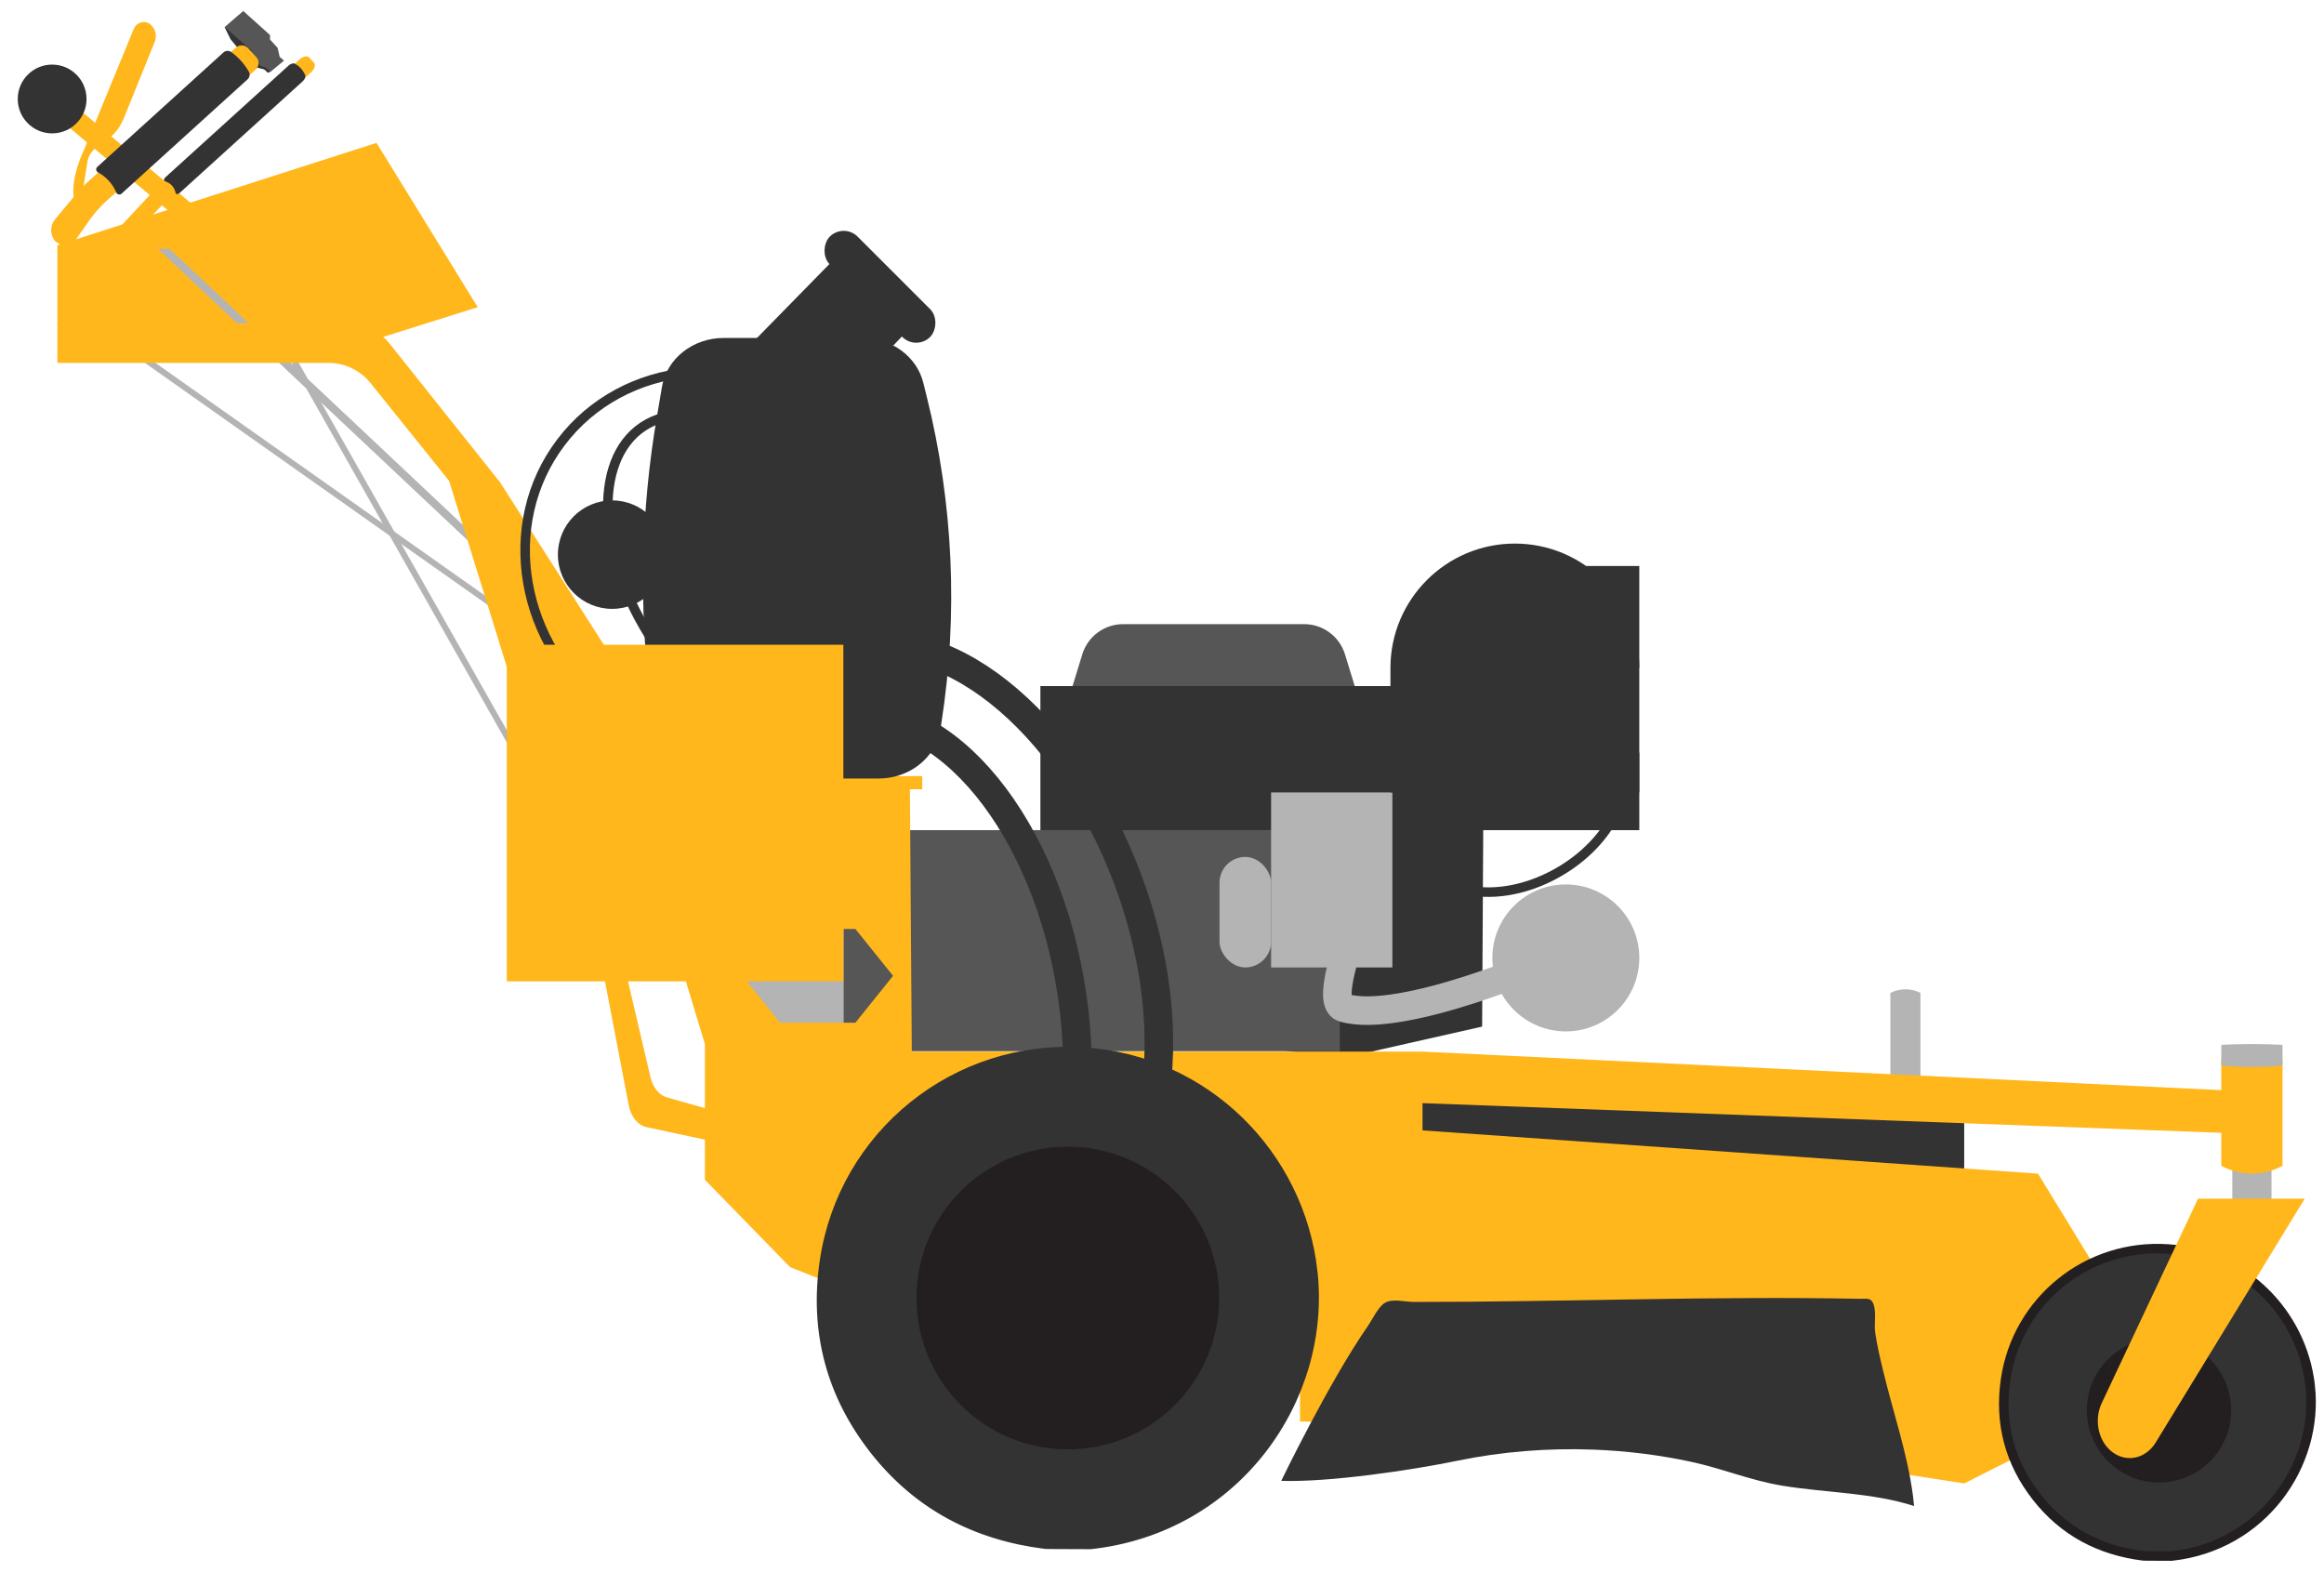 <?xml version="1.0" encoding="UTF-8"?>
<svg id="velke_hc" data-name="velke hc" xmlns="http://www.w3.org/2000/svg" viewBox="0 0 243.978 164.978">
  <defs>
    <style>
      .cls-1 {
        fill: #b4b4b4;
      }

      .cls-2, .cls-3, .cls-4 {
        fill: #333;
      }

      .cls-5 {
        fill: #231f20;
      }

      .cls-3, .cls-4, .cls-6, .cls-7, .cls-8, .cls-9 {
        stroke-miterlimit: 10;
      }

      .cls-3, .cls-8, .cls-9 {
        stroke: #333;
      }

      .cls-4 {
        stroke: #231f20;
      }

      .cls-6 {
        stroke: #b4b4b4;
      }

      .cls-6, .cls-8 {
        stroke-width: 3px;
      }

      .cls-6, .cls-8, .cls-9 {
        fill: none;
      }

      .cls-10 {
        fill: #565656;
      }

      .cls-7 {
        stroke: #ffb71b;
      }

      .cls-7, .cls-11 {
        fill: #ffb71b;
      }
    </style>
  </defs>
  <polygon class="cls-7" points="34.442 34.057 32.692 34.057 4.476 10.391 6.226 10.391 34.442 34.057"/>
  <polygon class="cls-1" points="67.63 74.329 66.75 74.486 7.182 32.427 8.063 32.269 67.63 74.329"/>
  <polygon class="cls-1" points="60.145 88.904 59.281 88.671 23.34 25.223 24.204 25.456 60.145 88.904"/>
  <polygon class="cls-11" points="6.028 25.748 39.528 14.998 50.153 32.248 37.028 36.373 32.278 37.248 14.153 37.248 6.028 34.123 6.028 25.748"/>
  <polygon class="cls-1" points="87.83 92.037 86.607 92.037 16.58 26.123 17.803 26.123 87.83 92.037"/>
  <rect class="cls-2" x="170.508" y="88.154" width="9.175" height="62.222" transform="translate(294.36 -55.83) rotate(90)"/>
  <path class="cls-1" d="M201.613,104.229h0c-1.032-.502-2.123-.502-3.156,0h0v9.727h0c.981.962,2.175.962,3.156,0h0v-9.727Z"/>
  <polygon class="cls-2" points="109.222 87.146 109.222 72.021 145.972 72.021 148.097 68.771 160.722 68.771 163.847 72.396 167.347 73.771 172.097 79.021 172.097 87.146 155.713 87.146 155.597 107.771 140.659 111.146 129.801 109.521 129.801 97.896 125.097 89.271 109.222 87.146"/>
  <path class="cls-10" d="M136.91,65.521h-19.002c-1.968,0-3.706,1.284-4.285,3.165l-1.026,3.335h29.625l-1.026-3.335c-.579-1.881-2.317-3.165-4.285-3.165Z"/>
  <rect class="cls-10" x="88.539" y="87.146" width="52.12" height="23.207"/>
  <rect class="cls-1" x="75.806" y="87.146" width="12.733" height="23.207"/>
  <rect class="cls-1" x="133.442" y="83.189" width="12.733" height="18.373"/>
  <rect class="cls-1" x="128.026" y="89.958" width="5.416" height="11.603" rx="2.708" ry="2.708"/>
  <ellipse class="cls-9" cx="159.632" cy="84.598" rx="11.619" ry="8.023" transform="translate(-20.913 91.15) rotate(-30)"/>
  <circle class="cls-1" cx="164.384" cy="100.561" r="7.713"/>
  <path class="cls-2" d="M159.034,57.064h0c7.209,0,13.062,5.853,13.062,13.062v13.063h-26.125v-13.063c0-7.209,5.853-13.062,13.062-13.062Z"/>
  <rect class="cls-2" x="166.511" y="59.418" width="5.585" height="10.708"/>
  <path class="cls-11" d="M233.892,118.945v-4.467l-84.554-4.08h-53.615l-.2-27.545h1.294v-1.375h-27.544l-.535-4.105c-.141-1.083-.52-2.123-1.108-3.044l-15.232-23.852h-.025l-11.494-14.431c-1.077-1.34-2.695-2.119-4.404-2.119l-30.448-.01v4.181h28.466c1.71,0,3.329.779,4.406,2.119l8.246,10.261h.003l13.919,44.875,4.696,2.516,4.662-.056,3.579,11.79v14.25l8.938,9.167,11.919,4.731,4.536-4.523,37.08.454v15.546l30.92.5,38.808,6,8.167-4.125,7.25-15.855-7.667-12.539-64.619-4.543v-2.859l84.554,3.139ZM89.8,107.365h-7.91l-3.955-4.923,3.955-4.923h7.91l3.955,4.923-3.955,4.923Z"/>
  <polygon class="cls-10" points="25.538 1.154 28.348 3.68 28.348 4.153 29.143 5.018 29.363 5.971 29.812 6.364 28.406 7.529 27.254 7.081 24.61 4.2 23.577 2.846 25.538 1.154"/>
  <polygon class="cls-2" points="24.204 4.121 23.577 2.846 26.378 5.271 26.629 6.003 27.319 6.902 27.883 7.09 28.406 7.529 28.113 7.634 27.737 7.278 27.214 7.153 26.587 7.006 24.204 4.121"/>
  <ellipse class="cls-9" cx="75.644" cy="59.132" rx="19.605" ry="21.021" transform="translate(-17.183 83.662) rotate(-52.817)"/>
  <path class="cls-8" d="M88.539,68.598c10.136-3.809,23.49,6.777,29.828,23.643,6.338,16.866,3.259,33.627-6.877,37.435"/>
  <path class="cls-8" d="M88.539,75.132c10.718-1.536,21.479,11.677,24.036,29.512,2.556,17.835-4.06,33.539-14.778,35.076"/>
  <path class="cls-6" d="M163.301,100.504s-16.117,7.144-22.272,5.282c-2.002-.606,1.391-9.066,1.391-9.066"/>
  <ellipse class="cls-9" cx="78.368" cy="61.103" rx="11.619" ry="19.605" transform="translate(-20.74 53.844) rotate(-33.754)"/>
  <path class="cls-1" d="M238.467,118.945h0c-1.346-.373-2.769-.373-4.115,0h0v7.222h0c1.279.714,2.836.714,4.115,0h0v-7.222Z"/>
  <path class="cls-11" d="M239.622,111.096h0c-2.102-.582-4.323-.582-6.425,0h0v11.277h0c1.997,1.115,4.429,1.115,6.425,0h0v-11.277Z"/>
  <path class="cls-4" d="M242.525,145.462c-.861-7.623-6.997-13.805-14.933-14.345-8.441-.575-15.815,5.4-17.039,13.68-.675,4.563.41,8.715,3.26,12.351,2.847,3.632,6.637,5.618,11.209,6.187-.035.006,1.041.012,2.951.018,9.58-1.046,15.488-9.606,14.552-17.891Z"/>
  <circle class="cls-5" cx="226.656" cy="148.049" r="7.578"/>
  <path class="cls-11" d="M220.645,147.295l10.108-21.46h11.201l-15.641,25.593c-1.09,1.783-3.228,2.174-4.735.865h0c-1.338-1.162-1.736-3.294-.934-4.997Z"/>
  <polygon class="cls-2" points="94.862 35.132 87.155 27.634 78.368 36.603 93.785 36.269 94.862 35.132"/>
  <rect class="cls-2" x="84.931" y="28.043" width="14.899" height="4.128" rx="2.064" ry="2.064" transform="translate(48.346 -56.505) rotate(45)"/>
  <path class="cls-2" d="M200.825,157.005c.048.366.088.733.122,1.098-4.389-1.422-9.246-1.379-13.868-2.141-3.27-.539-6.277-1.8-9.512-2.498-3.366-.726-6.825-1.155-10.299-1.285-4.803-.18-9.64.21-14.306,1.174-4.737.98-13.448,2.274-18.457,2.105,0,0,5-10.348,9.076-16.226.514-.741,1.114-2.093,1.86-2.491.805-.429,2.112-.067,2.967-.066,15.632.011,31.337-.637,46.957-.326.398.007.951-.117,1.204.319.489.844.151,2.242.291,3.216.197,1.366.518,2.701.838,4.032,1.03,4.293,2.558,8.712,3.127,13.089Z"/>
  <path class="cls-3" d="M137.808,133.453c-1.38-12.22-11.217-22.129-23.938-22.995-13.53-.921-25.351,8.657-27.313,21.929-1.081,7.314.657,13.97,5.225,19.799,4.563,5.822,10.639,9.006,17.967,9.918-.056.01,1.668.02,4.731.028,15.357-1.677,24.827-15.398,23.327-28.679Z"/>
  <path class="cls-2" d="M90.539,35.478h-14.564c-3.229,0-5.977,2.17-6.477,5.114l-.542,3.189c-1.671,9.837-1.901,19.836-.684,29.729l.35,2.849c.376,3.058,3.179,5.369,6.514,5.369h17.106c3.262,0,6.027-2.213,6.49-5.193l.105-.68c1.77-11.404,1.244-23.011-1.55-34.238l-.359-1.443c-.684-2.748-3.334-4.696-6.39-4.696Z"/>
  <circle class="cls-2" cx="64.262" cy="58.225" r="5.693"/>
  <path class="cls-11" d="M7.835,25.339l1.495-2.142c.584-.837,1.267-1.601,2.034-2.276l15.461-13.6c.392-.345.425-.943.075-1.329l-.835-.921c-.347-.382-.938-.411-1.32-.064l-16.201,14.696-2.76,3.314c-.571.686-.55,1.687.05,2.348l.513.301c.506.297,1.154.154,1.49-.326Z"/>
  <path class="cls-2" d="M12.763,20.328l13.233-12.004c.226-.205.279-.541.126-.806l-.019-.032c-.461-.797-1.086-1.487-1.833-2.024h0c-.249-.179-.588-.159-.815.046l-13.244,12.014c-.178.161-.144.449.065.565l.052.029c.842.467,1.502,1.202,1.877,2.089h0c.094.222.379.285.557.123Z"/>
  <path class="cls-11" d="M13.951,25.025l1.612-1.922c.63-.751,1.324-1.466,2.069-2.129l15.007-13.365c.38-.339.523-.801.318-1.027l-.489-.539c-.203-.224-.67-.131-1.043.208l-15.812,14.343-2.851,3.061c-.59.633-.768,1.392-.417,1.779l.352.129c.347.128.893-.107,1.255-.538Z"/>
  <path class="cls-2" d="M18.866,20.249l12.915-11.716c.221-.2.328-.466.257-.638l-.009-.021c-.214-.517-.58-.921-1.073-1.185h0c-.164-.088-.439-.007-.661.194l-12.926,11.725c-.173.157-.203.37-.058.418l.036.012c.582.192.968.624,1.095,1.226h0c.032.151.248.143.422-.015Z"/>
  <path class="cls-11" d="M7.772,20.846s-.508-1.818,1.134-5.318L14.046,3.027c.178-.434.601-.717,1.071-.717.255,0,.501.097.688.271l.047.044c.5.467.648,1.2.369,1.824-1.043,2.577-2.08,5.156-3.128,7.731-.44,1.081-.927,1.865-1.931,2.524-.906.594-1.803,1.15-1.989,2.312l-.58,3.635-.821.196Z"/>
  <path class="cls-1" d="M239.622,109.686h0c-2.102-.112-4.323-.112-6.425,0h0v2.167h0c1.997.214,4.429.214,6.425,0h0v-2.167Z"/>
  <rect class="cls-11" x="53.205" y="67.686" width="35.333" height="35.333"/>
  <path class="cls-11" d="M63.042,100.561l2.968,15.495c.227,1.186.964,2.079,1.875,2.274l7.921,1.696v-3.181l-5.785-1.641c-.818-.232-1.478-1.031-1.726-2.091l-2.941-12.552h-2.313Z"/>
  <circle class="cls-2" cx="5.473" cy="10.391" r="3.611"/>
  <circle class="cls-5" cx="112.105" cy="136.265" r="15.889"/>
</svg>